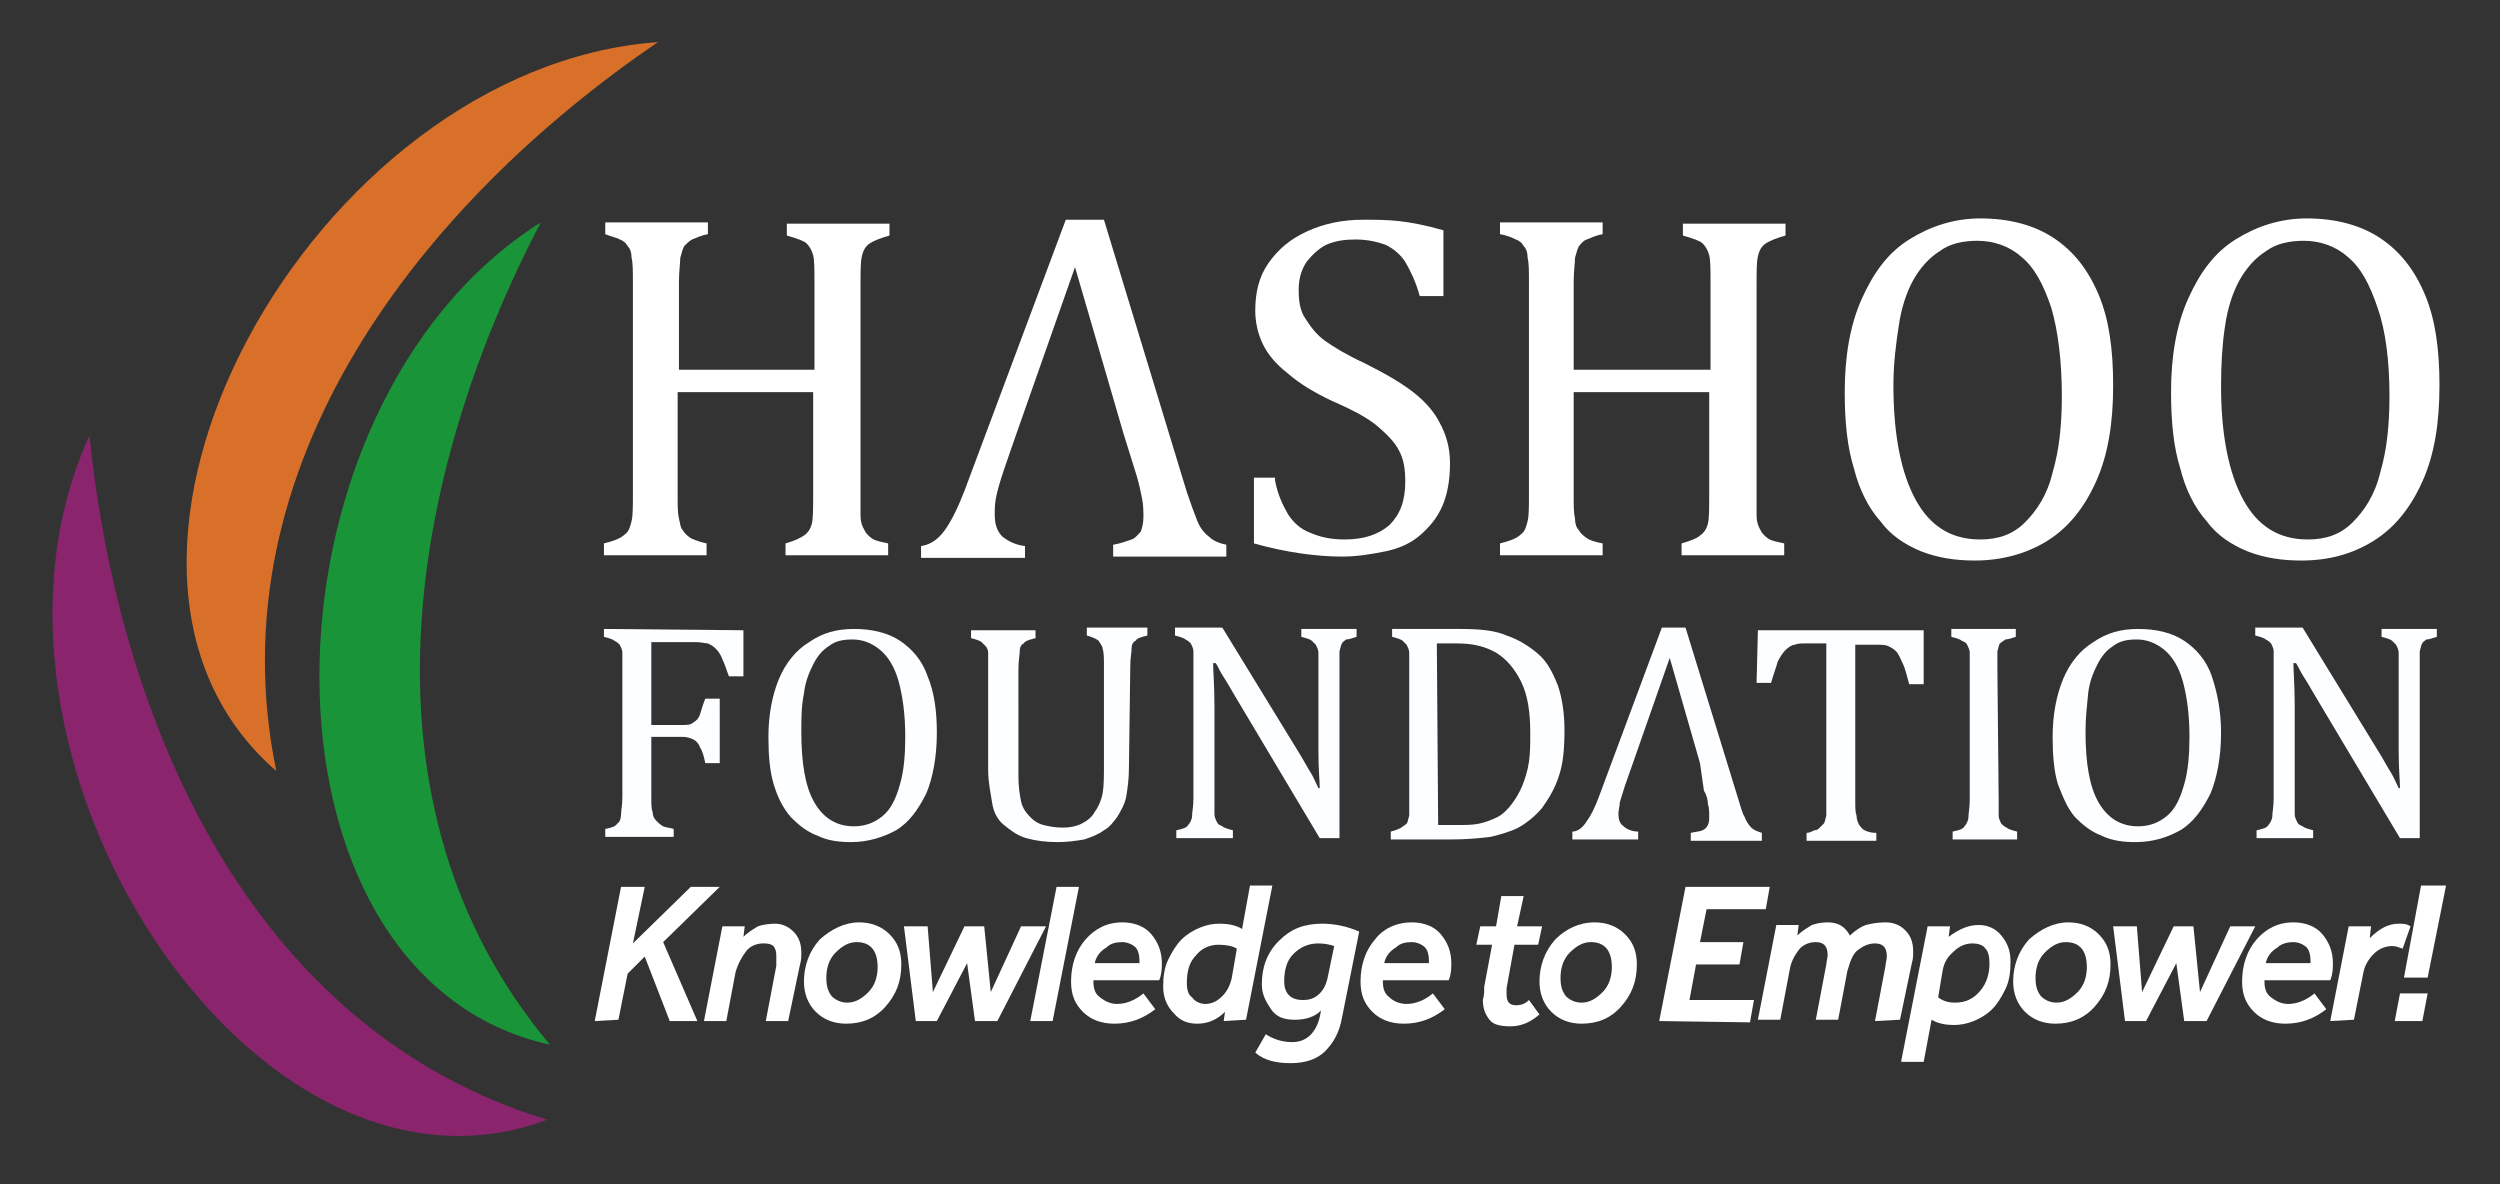 <?xml version="1.0" encoding="utf-8"?>
<!-- Generator: Adobe Illustrator 25.0.1, SVG Export Plug-In . SVG Version: 6.00 Build 0)  -->
<svg version="1.1" id="Layer_1" xmlns="http://www.w3.org/2000/svg" xmlns:xlink="http://www.w3.org/1999/xlink" x="0px" y="0px"
	 viewBox="0 0 190 90" style="enable-background:new 0 0 190 90;" xml:space="preserve">
<rect x="0" y="0" width="190" height="90" fill="#333333" stroke="none"/>
<style type="text/css">
	.st0{fill:#FFFFFF;}
	.st1{fill:#199438;}
	.st2{fill:#8A246D;}
	.st3{fill:#D8702A;}
	.st4{fill:#FDFEFF;}
</style>
<g>
	<path class="st0" d="M45.2,77.6l2-10.2H49l-0.9,4.3l4.4-4.3h2.2l-4.3,4.2l2.6,6h-2.1L49,72.7L47.7,74L47,77.5L45.2,77.6L45.2,77.6z
		"/>
	<path class="st0" d="M53.5,77.6l1.4-7.2h1.7l-0.1,0.8c0.4-0.4,0.8-0.6,1.1-0.8c0.3-0.1,0.8-0.2,1.3-0.2s1,0.2,1.4,0.6
		s0.6,0.9,0.6,1.6c0,0.3,0,0.6-0.1,0.9l-0.9,4.3h-1.7l0.8-4.2c0-0.2,0-0.4,0-0.6c0-0.3,0-0.5-0.1-0.7c-0.1-0.3-0.4-0.4-0.9-0.4
		s-1,0.2-1.3,0.6s-0.6,0.9-0.8,1.6l-0.7,3.7L53.5,77.6L53.5,77.6z"/>
	<path class="st0" d="M65.3,70.1c0.9,0,1.7,0.3,2.3,0.9c0.6,0.6,0.9,1.3,0.9,2.3c0,1.3-0.4,2.3-1.2,3.2c-0.8,0.9-1.8,1.3-3,1.3
		c-0.9,0-1.7-0.3-2.3-0.9s-0.9-1.4-0.9-2.3c0-1.2,0.4-2.3,1.2-3.2C63.2,70.6,64.2,70.1,65.3,70.1z M65.1,71.6
		c-0.6,0-1.1,0.3-1.6,0.8s-0.7,1.2-0.7,1.9c0,0.6,0.1,1,0.4,1.4c0.3,0.3,0.7,0.5,1.2,0.5c0.6,0,1.1-0.3,1.6-0.8s0.7-1.2,0.7-1.9
		C66.7,72.3,66.2,71.6,65.1,71.6z"/>
	<path class="st0" d="M69.6,77.6l-0.9-7.2h1.8l0.4,5l2.4-5h1.5l0.5,5l2.3-5h1.9l-3.7,7.2h-1.7l-0.6-4.4l-2.3,4.4H69.6z"/>
	<path class="st0" d="M78.3,77.6l2-10.2H82l-2,10.2H78.3z"/>
	<path class="st0" d="M85.3,70.1c0.9,0,1.7,0.3,2.2,0.9s0.8,1.3,0.8,2.2c0,0.4,0,0.8-0.2,1.3h-5v0.1c0,0.5,0.1,0.9,0.5,1.2
		s0.8,0.5,1.3,0.5c0.7,0,1.4-0.3,2-0.8l0.9,1.2c-0.9,0.7-1.9,1.1-3.1,1.1c-1,0-1.8-0.3-2.4-0.9s-0.9-1.3-0.9-2.3
		c0-1.3,0.4-2.4,1.1-3.2C83.2,70.6,84.1,70.1,85.3,70.1z M83.2,73.2h3.4c0-0.1,0-0.1,0-0.2c0-0.4-0.1-0.8-0.3-1
		c-0.2-0.2-0.6-0.4-1-0.4c-0.5,0-0.9,0.1-1.2,0.4C83.6,72.3,83.3,72.7,83.2,73.2z"/>
	<path class="st0" d="M93,77.6l0.1-0.7c-0.6,0.6-1.3,0.9-2.1,0.9c-0.7,0-1.3-0.2-1.8-0.8c-0.5-0.5-0.8-1.2-0.8-2s0.1-1.5,0.4-2.1
		s0.6-1.1,1-1.5s0.9-0.7,1.4-0.9c0.5-0.2,0.9-0.3,1.5-0.3s1.2,0.1,1.7,0.4l0.6-3.3h1.7l-2,10.2L93,77.6L93,77.6z M93.6,74.4l0.4-2.3
		c-0.3-0.2-0.8-0.3-1.4-0.3c-0.7,0-1.3,0.3-1.7,0.8c-0.5,0.5-0.7,1.2-0.7,2.1c0,0.5,0.1,0.9,0.4,1.1c0.2,0.3,0.6,0.5,1,0.5
		c0.5,0,0.9-0.2,1.3-0.6S93.5,74.8,93.6,74.4z"/>
	<path class="st0" d="M103.3,70.8l-1.3,6.5c-0.2,1.2-0.7,2-1.3,2.6c-0.6,0.6-1.5,0.9-2.6,0.9s-2-0.2-2.7-0.8l0.8-1.4
		c0.6,0.4,1.3,0.6,2,0.6c1.1,0,1.8-0.7,2.1-1.9l0.1-0.5c-0.5,0.5-1.2,0.7-2,0.7s-1.4-0.2-1.8-0.8s-0.7-1.1-0.7-1.9
		c0-1.3,0.4-2.4,1.3-3.3s1.9-1.3,3.3-1.3C101.4,70.2,102.4,70.4,103.3,70.8z M100.9,74.3l0.5-2.4c-0.3-0.1-0.7-0.2-1.2-0.2
		c-0.8,0-1.4,0.3-1.9,0.8s-0.7,1.2-0.7,2.1S98.1,76,99,76c0.5,0,0.9-0.1,1.3-0.5C100.6,75.2,100.8,74.8,100.9,74.3z"/>
	<path class="st0" d="M107.3,70.1c0.9,0,1.7,0.3,2.2,0.9s0.8,1.3,0.8,2.2c0,0.4,0,0.8-0.2,1.3h-5v0.1c0,0.5,0.1,0.9,0.5,1.2
		c0.3,0.3,0.8,0.5,1.3,0.5c0.7,0,1.4-0.3,2-0.8l0.9,1.2c-0.9,0.7-1.9,1.1-3.1,1.1c-1,0-1.8-0.3-2.4-0.9s-0.9-1.3-0.9-2.3
		c0-1.3,0.4-2.4,1.1-3.2C105.1,70.6,106.1,70.1,107.3,70.1z M105.2,73.2h3.4c0-0.1,0-0.1,0-0.2c0-0.4-0.1-0.8-0.3-1
		c-0.2-0.2-0.6-0.4-1-0.4c-0.5,0-0.9,0.1-1.2,0.4C105.6,72.3,105.3,72.7,105.2,73.2z"/>
	<path class="st0" d="M112.8,75l0.6-3.2h-1.2l0.3-1.4h1.2l0.4-2.3h1.7l-0.5,2.3h1.9l-0.3,1.4h-1.8l-0.6,3.3c0,0.1,0,0.3,0,0.5
		c0,0.5,0.2,0.8,0.7,0.8c0.4,0,0.7-0.1,1-0.4l0.8,1.1c-0.7,0.6-1.4,0.9-2.2,0.9c-0.7,0-1.3-0.1-1.6-0.5s-0.5-0.8-0.5-1.5
		C112.8,75.6,112.8,75.4,112.8,75z"/>
	<path class="st0" d="M121.2,70.1c0.9,0,1.7,0.3,2.3,0.9c0.6,0.6,0.9,1.3,0.9,2.3c0,1.3-0.4,2.3-1.2,3.2c-0.8,0.9-1.8,1.3-3,1.3
		c-0.9,0-1.7-0.3-2.3-0.9c-0.6-0.6-0.9-1.4-0.9-2.3c0-1.2,0.4-2.3,1.2-3.2C119,70.6,120,70.1,121.2,70.1z M120.9,71.6
		c-0.6,0-1.1,0.3-1.6,0.8s-0.7,1.2-0.7,1.9c0,0.6,0.1,1,0.4,1.4c0.3,0.3,0.7,0.5,1.2,0.5c0.6,0,1.1-0.3,1.6-0.8s0.7-1.2,0.7-1.9
		C122.5,72.3,122,71.6,120.9,71.6z"/>
	<path class="st0" d="M126.1,77.6l2-10.2h6.4l-0.3,1.7h-4.5l-0.5,2.5h3.3l-0.3,1.7h-3.3l-0.5,2.7h4.9l-0.3,1.7L126.1,77.6
		L126.1,77.6z"/>
	<path class="st0" d="M142.5,77.6l0.8-4.2c0-0.2,0.1-0.5,0.1-0.7c0-0.7-0.3-1-0.9-1c-0.5,0-0.9,0.2-1.3,0.5
		c-0.4,0.3-0.6,0.9-0.8,1.6l-0.7,3.7H138l0.8-4.2c0-0.2,0.1-0.5,0.1-0.7c0-0.7-0.3-1-0.9-1c-0.5,0-1,0.2-1.3,0.6s-0.6,0.9-0.7,1.6
		l-0.7,3.7h-1.7l1.4-7.2h1.7l-0.1,0.8c0.4-0.4,0.8-0.6,1.1-0.8c0.3-0.1,0.7-0.2,1.2-0.2c0.8,0,1.3,0.3,1.7,1
		c0.4-0.4,0.9-0.7,1.2-0.8c0.4-0.1,0.9-0.2,1.5-0.2s1.1,0.2,1.5,0.6s0.6,0.9,0.6,1.6c0,0.3,0,0.6-0.1,0.9l-0.9,4.3L142.5,77.6
		L142.5,77.6z"/>
	<path class="st0" d="M144.5,80.6l2-10.2h1.7l-0.1,0.8c0.8-0.6,1.5-0.9,2.3-0.9c0.7,0,1.3,0.3,1.7,0.8c0.5,0.6,0.7,1.2,0.7,2
		s-0.1,1.5-0.4,2.1c-0.3,0.6-0.6,1.1-1,1.5s-0.9,0.7-1.4,0.9c-0.5,0.2-1,0.3-1.5,0.3c-0.6,0-1.2-0.1-1.7-0.4l-0.6,3.2h-1.7V80.6z
		 M147.6,74l-0.3,1.8c0.4,0.3,0.8,0.4,1.3,0.4c0.8,0,1.4-0.3,1.9-0.9s0.7-1.3,0.7-2.1c0-0.5-0.1-0.9-0.3-1.1c-0.2-0.3-0.6-0.4-1-0.4
		c-0.5,0-1,0.2-1.4,0.6C147.9,72.8,147.7,73.3,147.6,74z"/>
	<path class="st0" d="M157.2,70.1c0.9,0,1.7,0.3,2.3,0.9s0.9,1.3,0.9,2.3c0,1.3-0.4,2.3-1.2,3.2c-0.8,0.9-1.8,1.3-3,1.3
		c-0.9,0-1.7-0.3-2.3-0.9s-0.9-1.4-0.9-2.3c0-1.2,0.4-2.3,1.2-3.2C155.1,70.6,156.1,70.1,157.2,70.1z M157,71.6
		c-0.6,0-1.1,0.3-1.6,0.8s-0.7,1.2-0.7,1.9c0,0.6,0.1,1,0.4,1.4c0.3,0.3,0.7,0.5,1.2,0.5c0.6,0,1.1-0.3,1.6-0.8s0.7-1.2,0.7-1.9
		C158.6,72.3,158.1,71.6,157,71.6z"/>
	<path class="st0" d="M161.5,77.6l-0.9-7.2h1.8l0.4,5l2.4-5h1.5l0.5,5l2.3-5h1.9l-3.7,7.2H166l-0.6-4.4l-2.3,4.4H161.5z"/>
	<path class="st0" d="M174.3,70.1c0.9,0,1.7,0.3,2.2,0.9s0.8,1.3,0.8,2.2c0,0.4,0,0.8-0.2,1.3h-5v0.1c0,0.5,0.1,0.9,0.5,1.2
		s0.8,0.5,1.3,0.5c0.7,0,1.4-0.3,2-0.8l0.9,1.2c-0.9,0.7-1.9,1.1-3.1,1.1c-1,0-1.8-0.3-2.4-0.9c-0.6-0.6-0.9-1.3-0.9-2.3
		c0-1.3,0.4-2.4,1.1-3.2C172.2,70.6,173.1,70.1,174.3,70.1z M172.2,73.2h3.4c0-0.1,0-0.1,0-0.2c0-0.4-0.1-0.8-0.3-1s-0.6-0.4-1-0.4
		s-0.9,0.1-1.2,0.4C172.6,72.3,172.3,72.7,172.2,73.2z"/>
	<path class="st0" d="M177.1,77.6l1.4-7.2h1.7l-0.1,0.9c0.7-0.7,1.4-1.1,2.2-1.1c0.3,0,0.6,0,0.9,0.2l-0.6,1.7
		c-0.3-0.1-0.5-0.2-0.8-0.2c-0.5,0-1,0.2-1.4,0.6s-0.7,0.9-0.8,1.5l-0.7,3.5L177.1,77.6L177.1,77.6z"/>
	<path class="st0" d="M182,77.6l0.4-2.1h2.1l-0.4,2.1H182z M182.7,74.3l1.3-7h1.9l-1.4,7H182.7z"/>
</g>
<g id="XMLID_503_">
	<path id="XMLID_532_" class="st1" d="M41.8,79.4C26.6,61.3,31,36.2,41.1,16.9C18.8,31,18.3,74.2,41.8,79.4"/>
	<path id="XMLID_531_" class="st2" d="M41.6,85.1C18.9,78.2,9,54.7,6.8,33.1C-4.2,57.1,19.1,93.5,41.6,85.1"/>
	<path id="XMLID_530_" class="st3" d="M21,58.6C16.2,35.4,32.1,15.4,50,3.2C23.7,5.1,2.9,42.9,21,58.6"/>
	<path id="XMLID_529_" class="st0" d="M65.4,37.6c0,0.7,0,1.3,0,1.6c0,0.4,0.1,0.7,0.2,0.9s0.2,0.4,0.3,0.5c0.1,0.1,0.3,0.3,0.5,0.4
		c0.2,0.1,0.6,0.2,1.1,0.3v0.9h-7.8v-0.9c0.7-0.2,1.1-0.4,1.4-0.6c0.3-0.2,0.5-0.5,0.6-0.9s0.1-1.2,0.1-2.2v-7.8H51.5v7.8
		c0,0.9,0,1.4,0.1,1.8s0.1,0.7,0.3,0.9c0.1,0.2,0.3,0.4,0.6,0.6c0.2,0.1,0.7,0.3,1.2,0.4v0.9h-7.8v-0.9c0.8-0.2,1.3-0.4,1.6-0.7
		c0.3-0.2,0.4-0.6,0.5-1s0.1-1.1,0.1-2V21.5c0-0.9,0-1.5-0.1-1.9c0-0.4-0.1-0.7-0.3-0.9c-0.1-0.2-0.3-0.4-0.6-0.5
		C47,18.1,46.5,18,46,17.8v-0.9h7.8v0.9c-0.6,0.1-0.9,0.3-1.2,0.4c-0.2,0.1-0.4,0.3-0.6,0.5c-0.1,0.2-0.2,0.5-0.3,0.9
		c0,0.4-0.1,1-0.1,1.9v6.6h10.3v-6.5c0-1.1,0-1.8-0.1-2.2c-0.1-0.4-0.3-0.7-0.5-0.9c-0.2-0.2-0.8-0.4-1.5-0.6V17h7.8v0.9
		c-0.7,0.2-1.2,0.4-1.5,0.6s-0.5,0.5-0.6,1c-0.1,0.4-0.1,1.1-0.1,2.2L65.4,37.6L65.4,37.6z"/>
	<path id="XMLID_528_" class="st0" d="M77.2,33.1l-0.9,2.6c-0.3,0.9-0.5,1.6-0.6,2.1s-0.1,0.9-0.1,1.3c0,0.8,0.2,1.3,0.6,1.7
		c0.4,0.3,0.9,0.6,1.7,0.7v0.9H70v-0.9c0.7-0.1,1.3-0.5,1.8-1.2s1-1.7,1.5-3L81,16.7h2.9l6.3,20.7c0.3,0.9,0.6,1.7,0.8,2.2
		c0.2,0.5,0.5,0.9,0.9,1.2c0.3,0.3,0.8,0.5,1.3,0.6v0.9h-8.6v-0.9c0.6-0.1,1.1-0.3,1.4-0.4c0.3-0.1,0.5-0.4,0.7-0.6
		c0.1-0.3,0.2-0.6,0.2-1.1c0-0.4,0-0.9-0.1-1.4s-0.2-1-0.4-1.7l-1-3.2l-3.7-12.7L77.2,33.1z"/>
	<path id="XMLID_527_" class="st0" d="M96.9,36.5c0.2,1.1,0.6,1.9,1,2.6c0.4,0.6,0.9,1.1,1.7,1.4c0.7,0.3,1.5,0.5,2.6,0.5
		c1.5,0,2.6-0.4,3.4-1.1c0.8-0.8,1.2-1.8,1.2-3.3c0-0.9-0.1-1.7-0.5-2.4c-0.3-0.6-0.9-1.2-1.6-1.8c-0.7-0.6-1.8-1.2-3.4-1.9
		c-1.5-0.7-2.6-1.4-3.4-2.1C97,27.7,96.4,27,96,26.2c-0.4-0.8-0.6-1.7-0.6-2.6c0-1.4,0.3-2.6,1-3.6s1.6-1.8,2.9-2.4s2.7-0.9,4.3-0.9
		c0.9,0,1.8,0,2.7,0.1c0.9,0.1,2,0.3,3.4,0.7v5h-1.8c-0.3-1.1-0.7-1.9-1.1-2.6c-0.4-0.6-0.9-1-1.5-1.3c-0.6-0.2-1.3-0.4-2.3-0.4
		c-0.8,0-1.5,0.1-2.2,0.4c-0.6,0.3-1.1,0.8-1.5,1.3c-0.4,0.6-0.6,1.3-0.6,2.1c0,0.9,0.1,1.6,0.5,2.2s0.8,1.2,1.5,1.7s1.7,1.1,3,1.7
		c1.6,0.8,2.8,1.5,3.7,2.2c0.9,0.7,1.6,1.5,2,2.3c0.5,0.9,0.8,1.9,0.8,3.1c0,1.3-0.2,2.4-0.6,3.3c-0.4,0.9-1,1.6-1.7,2.2
		c-0.7,0.6-1.6,1-2.6,1.2s-2.1,0.4-3.3,0.4c-1.9,0-4.2-0.3-6.7-1v-5h1.6V36.5z"/>
	<path id="XMLID_526_" class="st0" d="M133.5,37.6c0,0.7,0,1.3,0,1.6c0,0.4,0.1,0.7,0.2,0.9c0.1,0.2,0.2,0.4,0.3,0.5
		s0.3,0.3,0.5,0.4c0.2,0.1,0.6,0.2,1.1,0.3v0.9h-7.8v-0.9c0.7-0.2,1.2-0.4,1.4-0.6c0.3-0.2,0.5-0.5,0.6-0.9s0.1-1.2,0.1-2.2v-7.8
		h-10.3v7.8c0,0.9,0,1.4,0.1,1.8c0,0.4,0.1,0.7,0.3,0.9c0.1,0.2,0.3,0.4,0.6,0.6s0.7,0.3,1.2,0.4v0.9H114v-0.9
		c0.8-0.2,1.3-0.4,1.6-0.7c0.3-0.2,0.4-0.6,0.5-1s0.1-1.1,0.1-2V21.5c0-0.9,0-1.5-0.1-1.9c0-0.4-0.1-0.7-0.3-0.9
		c-0.1-0.2-0.3-0.4-0.6-0.5c-0.2-0.1-0.6-0.3-1.2-0.4v-0.9h7.8v0.9c-0.6,0.1-0.9,0.3-1.2,0.4s-0.4,0.3-0.6,0.5
		c-0.1,0.2-0.2,0.5-0.3,0.9c0,0.4-0.1,1-0.1,1.9v6.6H130v-6.5c0-1.1,0-1.8-0.1-2.2c-0.1-0.4-0.3-0.7-0.5-0.9
		c-0.2-0.2-0.8-0.4-1.5-0.6V17h7.8v0.9c-0.7,0.2-1.2,0.4-1.5,0.6s-0.5,0.5-0.6,1c-0.1,0.4-0.1,1.1-0.1,2.2L133.5,37.6L133.5,37.6z"
		/>
	<path id="XMLID_523_" class="st0" d="M150.1,42.6c-1.5,0-2.8-0.2-4.1-0.7c-1.2-0.5-2.3-1.2-3.1-2.3c-0.9-1-1.6-2.4-2-4
		c-0.5-1.6-0.7-3.5-0.7-5.8c0-2.7,0.4-5.1,1.3-7.1c0.9-2,2-3.5,3.6-4.5s3.4-1.6,5.4-1.6c2.2,0,4.1,0.5,5.6,1.5s2.6,2.4,3.4,4.3
		c0.8,1.9,1.1,4.2,1.1,6.9c0,2.9-0.4,5.3-1.3,7.3c-0.9,2-2.1,3.5-3.7,4.5C154,42.1,152.1,42.6,150.1,42.6 M143.9,29.3
		c0,3.8,0.6,6.7,1.7,8.7c1.1,2,2.7,3,4.9,3c1.4,0,2.5-0.4,3.4-1.3c0.9-0.9,1.7-2.1,2.1-3.8c0.5-1.7,0.7-3.6,0.7-5.8
		c0-2.7-0.3-5-0.8-6.7c-0.6-1.8-1.3-3.1-2.3-3.9c-0.9-0.8-2.1-1.2-3.3-1.2c-1.1,0-2.1,0.2-2.9,0.8c-0.8,0.5-1.5,1.3-2,2.2
		c-0.5,0.9-0.9,2.1-1.1,3.5C144.1,26.1,143.9,27.6,143.9,29.3"/>
	<path id="XMLID_520_" class="st0" d="M174.9,42.6c-1.5,0-2.8-0.2-4.1-0.7c-1.2-0.5-2.3-1.2-3.1-2.3c-0.9-1-1.6-2.4-2-4
		c-0.5-1.6-0.7-3.5-0.7-5.8c0-2.7,0.4-5.1,1.3-7.1c0.9-2,2-3.5,3.6-4.5s3.4-1.6,5.4-1.6c2.2,0,4.1,0.5,5.6,1.5s2.6,2.4,3.4,4.3
		c0.8,1.9,1.1,4.2,1.1,6.9c0,2.9-0.4,5.3-1.3,7.3c-0.9,2-2.1,3.5-3.7,4.5S177,42.6,174.9,42.6 M168.8,29.3c0,3.8,0.6,6.7,1.7,8.7
		c1.1,2,2.7,3,4.9,3c1.4,0,2.5-0.4,3.4-1.3c0.9-0.9,1.7-2.1,2.1-3.8c0.5-1.7,0.7-3.6,0.7-5.8c0-2.7-0.3-5-0.9-6.7
		c-0.6-1.8-1.3-3.1-2.3-3.9c-0.9-0.8-2.1-1.2-3.3-1.2c-1.1,0-2.1,0.2-2.9,0.8c-0.8,0.5-1.5,1.3-2,2.2c-0.5,0.9-0.9,2.1-1.1,3.5
		C168.9,26.1,168.8,27.6,168.8,29.3"/>
	<path id="XMLID_519_" class="st4" d="M56.5,47.9v3.5h-1.1c-0.2-0.5-0.3-0.9-0.5-1.3c-0.1-0.3-0.3-0.6-0.5-0.8S54,49,53.8,48.9
		c-0.2,0-0.5-0.1-0.9-0.1h-3.4v6.3h2.4c0.3,0,0.6,0,0.8-0.2c0.2-0.1,0.4-0.3,0.5-0.6s0.2-0.7,0.4-1.2h1.1V58h-1.1
		c-0.1-0.5-0.2-0.9-0.4-1.2c-0.1-0.3-0.3-0.5-0.5-0.6S52.2,56,51.9,56h-2.4v4.6c0,0.5,0,0.9,0.1,1.1c0,0.3,0.1,0.5,0.3,0.7
		c0.1,0.1,0.3,0.3,0.5,0.4c0.2,0.1,0.5,0.1,0.8,0.2v0.6H46V63c0.5-0.1,0.8-0.2,0.9-0.4c0.2-0.1,0.3-0.4,0.3-0.7s0.1-0.7,0.1-1.3
		v-9.8c0-0.5,0-0.9,0-1.2c0-0.2-0.1-0.4-0.2-0.6c-0.1-0.1-0.2-0.2-0.4-0.3c-0.1-0.1-0.4-0.2-0.8-0.3v-0.6L56.5,47.9L56.5,47.9z"/>
	<path id="XMLID_516_" class="st4" d="M64.7,64c-0.9,0-1.8-0.1-2.6-0.5c-0.8-0.3-1.4-0.8-2-1.4c-0.6-0.7-1-1.5-1.3-2.5
		s-0.4-2.2-0.4-3.6c0-1.7,0.3-3.2,0.8-4.4s1.3-2.2,2.3-2.8c1-0.7,2.1-1,3.4-1c1.4,0,2.6,0.3,3.5,0.9c0.9,0.6,1.7,1.5,2.1,2.7
		c0.5,1.2,0.7,2.6,0.7,4.3c0,1.8-0.3,3.4-0.8,4.6c-0.6,1.2-1.3,2.2-2.3,2.8C67.2,63.6,66,64,64.7,64 M60.9,55.6c0,2.4,0.3,4.2,1,5.4
		s1.7,1.8,3,1.8c0.9,0,1.6-0.3,2.2-0.8s1-1.3,1.3-2.4c0.3-1,0.4-2.3,0.4-3.6c0-1.7-0.2-3.1-0.5-4.2c-0.3-1.1-0.8-1.9-1.4-2.4
		s-1.3-0.8-2.1-0.8c-0.7,0-1.3,0.1-1.8,0.5c-0.5,0.3-0.9,0.8-1.2,1.4c-0.3,0.6-0.6,1.3-0.7,2.2C60.9,53.7,60.9,54.6,60.9,55.6"/>
	<path id="XMLID_515_" class="st4" d="M85.8,58.3c0,0.9-0.1,1.6-0.2,2.2c-0.1,0.6-0.4,1.1-0.7,1.6c-0.3,0.4-0.6,0.8-1,1
		c-0.4,0.3-0.9,0.5-1.5,0.7c-0.6,0.1-1.3,0.2-2,0.2c-0.9,0-1.7-0.1-2.4-0.3c-0.7-0.2-1.2-0.6-1.7-1s-0.8-1-0.9-1.7s-0.3-1.5-0.3-2.5
		v-7.7c0-0.6,0-1,0-1.2s-0.1-0.4-0.2-0.5s-0.2-0.2-0.3-0.3c-0.1-0.1-0.4-0.2-0.8-0.3v-0.6h4.9v0.6c-0.4,0.1-0.8,0.2-0.9,0.4
		c-0.2,0.1-0.3,0.3-0.3,0.6s-0.1,0.7-0.1,1.4V59c0,0.8,0.1,1.4,0.2,1.9s0.4,0.9,0.7,1.2c0.3,0.3,0.6,0.5,1,0.6s0.9,0.2,1.5,0.2
		c0.5,0,1-0.1,1.4-0.3s0.8-0.5,1-0.9c0.3-0.4,0.5-0.9,0.6-1.4c0.1-0.6,0.1-1.3,0.1-2.3v-7.3c0-0.7,0-1.1-0.1-1.4
		c0-0.2-0.2-0.4-0.3-0.6c-0.1-0.1-0.5-0.3-0.9-0.4v-0.6h4.6v0.6c-0.4,0.1-0.8,0.2-0.9,0.4C86.1,48.8,86,49,86,49.3s-0.1,0.7-0.1,1.4
		L85.8,58.3L85.8,58.3z"/>
	<path id="XMLID_514_" class="st4" d="M98.9,57.5c0.3,0.5,0.5,0.9,0.7,1.2s0.4,0.8,0.6,1.2h0.1c0-0.5-0.1-1.4-0.1-2.8
		c0-1.4,0-2.7,0-3.8v-2.5c0-0.5,0-0.9,0-1.2c0-0.2-0.1-0.4-0.2-0.6c-0.1-0.1-0.2-0.2-0.3-0.3c-0.1-0.1-0.4-0.2-0.8-0.3v-0.6h4.2v0.6
		c-0.3,0.1-0.6,0.2-0.8,0.2c-0.1,0.1-0.3,0.2-0.3,0.3c-0.1,0.1-0.1,0.3-0.2,0.6c0,0.2,0,0.7,0,1.2v13h-1.5l-6.5-10.9
		c-0.4-0.7-0.7-1.2-0.9-1.5c-0.2-0.3-0.3-0.6-0.5-0.9h-0.2c0,0.6,0.1,1.7,0.1,3.3s0,3.1,0,4.7v2.4c0,0.5,0,0.9,0,1.1
		s0.1,0.4,0.2,0.6s0.2,0.2,0.4,0.3c0.1,0.1,0.4,0.2,0.8,0.3v0.6h-4.3v-0.6c0.5-0.1,0.8-0.2,0.9-0.4c0.1-0.1,0.3-0.4,0.3-0.7
		s0.1-0.7,0.1-1.3v-10c0-0.5,0-0.9,0-1.2c0-0.2-0.1-0.4-0.2-0.6c-0.1-0.1-0.2-0.2-0.4-0.3c-0.1-0.1-0.4-0.2-0.8-0.3v-0.6h3.6
		L98.9,57.5z"/>
	<path id="XMLID_511_" class="st4" d="M105.7,63.8v-0.6c0.4-0.1,0.6-0.2,0.8-0.3c0.1-0.1,0.3-0.2,0.4-0.3s0.1-0.3,0.2-0.6
		c0-0.2,0-0.7,0-1.2v-10c0-0.6,0-0.9,0-1.2c0-0.2-0.1-0.4-0.2-0.6c-0.1-0.1-0.2-0.2-0.3-0.3s-0.4-0.2-0.8-0.3v-0.6h5.1
		c1.5,0,2.7,0.1,3.6,0.5c0.9,0.3,1.7,0.8,2.4,1.4c0.7,0.6,1.1,1.4,1.5,2.4c0.3,0.9,0.5,2,0.5,3.4s-0.1,2.5-0.4,3.4
		c-0.3,1-0.8,1.8-1.3,2.5c-0.5,0.6-1.1,1.1-1.8,1.5c-0.6,0.3-1.3,0.5-2.1,0.7c-0.8,0.1-1.8,0.2-3.1,0.2L105.7,63.8L105.7,63.8z
		 M109.3,62.7c0.3,0,0.8,0,1.4,0c0.7,0,1.2,0,1.7-0.1s1-0.3,1.4-0.5s0.8-0.6,1.1-1c0.3-0.4,0.6-0.9,0.8-1.4s0.4-1.1,0.5-1.8
		s0.1-1.4,0.1-2.2c0-1.6-0.2-2.9-0.7-3.9s-1.1-1.7-1.9-2.2c-0.9-0.5-1.8-0.7-3-0.7c-0.5,0-1,0-1.5,0L109.3,62.7L109.3,62.7z"/>
	<path id="XMLID_510_" class="st4" d="M129.2,58l-2.3-8l-2.8,8l-0.6,1.7c-0.2,0.6-0.3,1-0.4,1.3c0,0.3-0.1,0.6-0.1,0.8
		c0,0.5,0.1,0.8,0.4,1c0.2,0.2,0.6,0.4,1.1,0.4v0.6h-5v-0.6c0.4,0,0.8-0.3,1.1-0.8c0.3-0.4,0.6-1,0.9-1.8l4.8-12.9h1.8l4,13
		c0.2,0.6,0.3,1.1,0.5,1.4c0.1,0.3,0.3,0.6,0.5,0.8s0.5,0.3,0.8,0.4v0.6h-5.4v-0.6c0.4-0.1,0.7-0.1,0.9-0.2c0.2-0.1,0.3-0.2,0.4-0.4
		c0.1-0.2,0.1-0.4,0.1-0.7s0-0.6-0.1-0.9c0-0.3-0.1-0.7-0.3-1L129.2,58z"/>
	<path id="XMLID_509_" class="st4" d="M133.6,47.9h12.6V52h-1.1c-0.2-0.7-0.3-1.2-0.5-1.6c-0.2-0.4-0.3-0.7-0.5-0.9
		s-0.4-0.3-0.6-0.4c-0.2-0.1-0.5-0.1-0.9-0.1H141v11.9c0,0.5,0,0.8,0.1,1.1c0,0.3,0.1,0.5,0.2,0.7c0.1,0.1,0.2,0.3,0.4,0.4
		c0.2,0.1,0.5,0.2,0.9,0.2v0.6h-5.3v-0.6c0.2,0,0.4-0.1,0.6-0.2c0.2,0,0.3-0.1,0.4-0.2c0.1-0.1,0.2-0.2,0.3-0.3s0.1-0.3,0.2-0.6
		c0-0.2,0-0.6,0-1V48.9h-1.5c-0.4,0-0.7,0-0.9,0.1c-0.2,0-0.5,0.2-0.7,0.4s-0.4,0.5-0.6,0.9c-0.1,0.4-0.3,0.9-0.5,1.6h-1.1
		L133.6,47.9L133.6,47.9z"/>
	<path id="XMLID_508_" class="st4" d="M151.9,60.9c0,0.5,0,0.9,0,1.1c0,0.2,0.1,0.4,0.2,0.6c0.1,0.1,0.2,0.2,0.4,0.3
		c0.1,0.1,0.4,0.2,0.8,0.3v0.6h-4.9v-0.6c0.5-0.1,0.8-0.2,0.9-0.4c0.1-0.1,0.3-0.4,0.3-0.7s0.1-0.7,0.1-1.3v-10c0-0.5,0-0.9,0-1.2
		c0-0.2-0.1-0.4-0.2-0.6s-0.2-0.2-0.4-0.3c-0.1-0.1-0.4-0.2-0.8-0.3v-0.6h4.9v0.6c-0.3,0.1-0.6,0.2-0.8,0.2
		c-0.1,0.1-0.3,0.2-0.4,0.3c-0.1,0.1-0.1,0.3-0.2,0.6c0,0.2,0,0.7,0,1.2L151.9,60.9L151.9,60.9z"/>
	<path id="XMLID_505_" class="st4" d="M162.3,64c-0.9,0-1.8-0.1-2.6-0.5c-0.8-0.3-1.4-0.8-2-1.4c-0.6-0.7-0.9-1.5-1.3-2.5
		c-0.3-1-0.4-2.2-0.4-3.6c0-1.7,0.3-3.2,0.8-4.4s1.3-2.2,2.3-2.8c1-0.7,2.1-1,3.4-1c1.4,0,2.6,0.3,3.5,0.9c0.9,0.6,1.7,1.5,2.1,2.7
		s0.7,2.6,0.7,4.3c0,1.8-0.3,3.4-0.8,4.6c-0.6,1.2-1.3,2.2-2.3,2.8C164.8,63.6,163.7,64,162.3,64 M158.5,55.6c0,2.4,0.3,4.2,1,5.4
		s1.7,1.8,3,1.8c0.9,0,1.6-0.3,2.2-0.8c0.6-0.5,1-1.3,1.3-2.4c0.3-1,0.4-2.3,0.4-3.6c0-1.7-0.2-3.1-0.5-4.2
		c-0.3-1.1-0.8-1.9-1.4-2.4c-0.6-0.5-1.3-0.8-2.1-0.8c-0.7,0-1.3,0.1-1.8,0.5c-0.5,0.3-0.9,0.8-1.2,1.4c-0.3,0.6-0.6,1.3-0.7,2.2
		C158.6,53.7,158.5,54.6,158.5,55.6"/>
	<path id="XMLID_504_" class="st4" d="M181,57.5c0.3,0.5,0.5,0.9,0.7,1.2s0.4,0.8,0.6,1.2h0.1c0-0.5-0.1-1.4-0.1-2.8
		c0-1.4,0-2.7,0-3.8v-2.5c0-0.5,0-0.9,0-1.2c0-0.2-0.1-0.4-0.2-0.6c-0.1-0.1-0.2-0.2-0.3-0.3s-0.4-0.2-0.8-0.3v-0.6h4.2v0.6
		c-0.3,0.1-0.6,0.2-0.8,0.2c-0.1,0.1-0.3,0.2-0.3,0.3c-0.1,0.1-0.1,0.3-0.2,0.6c0,0.2,0,0.7,0,1.2v13h-1.5l-6.5-10.9
		c-0.4-0.7-0.7-1.2-0.9-1.5s-0.3-0.6-0.5-0.9h-0.2c0,0.6,0.1,1.7,0.1,3.3s0,3.1,0,4.7v2.4c0,0.5,0,0.9,0,1.1s0.1,0.4,0.2,0.6
		s0.2,0.2,0.4,0.3c0.1,0.1,0.4,0.2,0.8,0.3v0.6h-4.3v-0.6c0.5-0.1,0.8-0.2,0.9-0.4c0.1-0.1,0.3-0.4,0.3-0.7s0.1-0.7,0.1-1.3v-10
		c0-0.5,0-0.9,0-1.2c0-0.2-0.1-0.4-0.2-0.6c-0.1-0.1-0.2-0.2-0.4-0.3c-0.1-0.1-0.4-0.2-0.8-0.3v-0.6h3.6L181,57.5z"/>
</g>
</svg>

